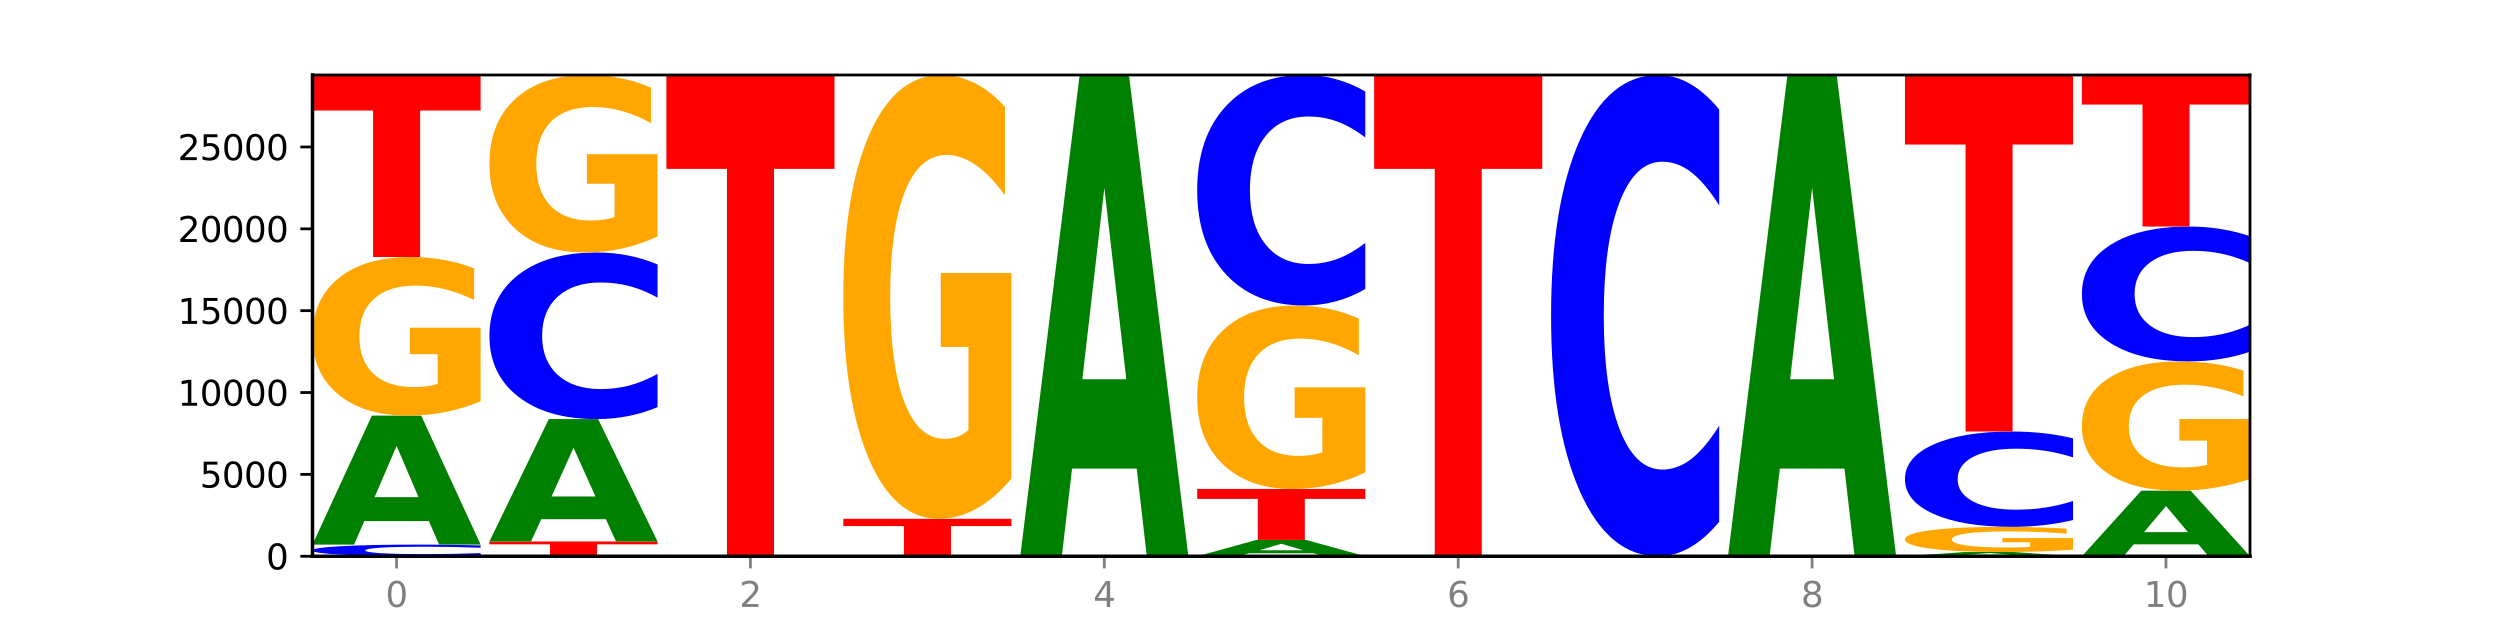 <?xml version="1.0" encoding="utf-8" standalone="no"?>
<!DOCTYPE svg PUBLIC "-//W3C//DTD SVG 1.1//EN"
  "http://www.w3.org/Graphics/SVG/1.1/DTD/svg11.dtd">
<svg xmlns:xlink="http://www.w3.org/1999/xlink" width="720pt" height="180pt" viewBox="0 0 720 180" xmlns="http://www.w3.org/2000/svg" version="1.1">
 <defs>
  <style type="text/css">*{stroke-linejoin: round; stroke-linecap: butt}</style>
 </defs>
 <g id="figure_1">
  <g id="patch_1">
   <path d="M 0 180 
L 720 180 
L 720 0 
L 0 0 
z
" style="fill: #ffffff"/>
  </g>
  <g id="axes_1">
   <g id="patch_2">
    <path d="M 90 160.2 
L 648 160.2 
L 648 21.6 
L 90 21.6 
z
" style="fill: #ffffff"/>
   </g>
   <g id="line2d_1">
    <path d="M 90 160.2 
L 648 160.2 
" clip-path="url(#p6fe96fc8c7)" style="fill: none; stroke: #000000; stroke-width: 0.5; stroke-linecap: square"/>
   </g>
   <g id="patch_3">
    <path d="M 138.411 159.959 
Q 134.361 160.079 129.983 160.139 
Q 125.604 160.2 120.835 160.2 
Q 106.613 160.2 98.306 159.748 
Q 90 159.296 90 158.523 
Q 90 157.747 98.306 157.295 
Q 106.613 156.843 120.835 156.843 
Q 125.604 156.843 129.983 156.904 
Q 134.361 156.964 138.411 157.084 
L 138.411 157.753 
Q 134.325 157.595 130.361 157.521 
Q 126.397 157.448 122.018 157.448 
Q 114.163 157.448 109.662 157.734 
Q 105.173 158.02 105.173 158.523 
Q 105.173 159.023 109.662 159.31 
Q 114.163 159.595 122.018 159.595 
Q 126.397 159.595 130.361 159.522 
Q 134.325 159.448 138.411 159.289 
L 138.411 159.959 
z
" clip-path="url(#p6fe96fc8c7)" style="fill: #0000ff"/>
   </g>
   <g id="patch_4">
    <path d="M 123.534 150.076 
L 104.916 150.076 
L 101.977 156.843 
L 90 156.843 
L 107.104 119.694 
L 121.307 119.694 
L 138.411 156.843 
L 126.444 156.843 
L 123.534 150.076 
z
M 107.886 143.181 
L 120.535 143.181 
L 114.22 128.404 
L 107.886 143.181 
z
" clip-path="url(#p6fe96fc8c7)" style="fill: #008000"/>
   </g>
   <g id="patch_5">
    <path d="M 138.411 115.562 
Q 133.529 117.628 128.277 118.666 
Q 123.026 119.694 117.428 119.694 
Q 104.777 119.694 97.389 113.543 
Q 90 107.392 90 96.874 
Q 90 86.233 97.519 80.129 
Q 105.048 74.025 118.144 74.025 
Q 123.189 74.025 127.811 74.855 
Q 132.444 75.676 136.545 77.299 
L 136.545 86.402 
Q 132.313 84.317 128.126 83.289 
Q 123.938 82.252 119.728 82.252 
Q 111.938 82.252 107.717 86.044 
Q 103.497 89.827 103.497 96.874 
Q 103.497 103.855 107.566 107.666 
Q 111.634 111.468 119.12 111.468 
Q 121.16 111.468 122.907 111.251 
Q 124.654 111.024 126.042 110.553 
L 126.042 102.006 
L 118.068 102.006 
L 118.068 94.393 
L 138.411 94.393 
L 138.411 115.562 
z
" clip-path="url(#p6fe96fc8c7)" style="fill: #ffa600"/>
   </g>
   <g id="patch_6">
    <path d="M 90 21.6 
L 138.411 21.6 
L 138.411 31.824 
L 120.994 31.824 
L 120.994 74.025 
L 107.45 74.025 
L 107.45 31.824 
L 90 31.824 
L 90 21.6 
z
" clip-path="url(#p6fe96fc8c7)" style="fill: #ff0000"/>
   </g>
   <g id="patch_7">
    <path d="M 140.959 155.942 
L 189.37 155.942 
L 189.37 156.773 
L 171.953 156.773 
L 171.953 160.2 
L 158.409 160.2 
L 158.409 156.773 
L 140.959 156.773 
L 140.959 155.942 
z
" clip-path="url(#p6fe96fc8c7)" style="fill: #ff0000"/>
   </g>
   <g id="patch_8">
    <path d="M 174.493 149.522 
L 155.875 149.522 
L 152.935 155.942 
L 140.959 155.942 
L 158.063 120.698 
L 172.266 120.698 
L 189.37 155.942 
L 177.403 155.942 
L 174.493 149.522 
z
M 158.845 142.981 
L 171.494 142.981 
L 165.179 128.962 
L 158.845 142.981 
z
" clip-path="url(#p6fe96fc8c7)" style="fill: #008000"/>
   </g>
   <g id="patch_9">
    <path d="M 189.37 117.259 
Q 185.32 118.964 180.942 119.826 
Q 176.563 120.698 171.794 120.698 
Q 157.572 120.698 149.265 114.236 
Q 140.959 107.773 140.959 96.721 
Q 140.959 85.63 149.265 79.177 
Q 157.572 72.715 171.794 72.715 
Q 176.563 72.715 180.942 73.587 
Q 185.32 74.449 189.37 76.154 
L 189.37 85.719 
Q 185.284 83.459 181.32 82.408 
Q 177.356 81.358 172.977 81.358 
Q 165.122 81.358 160.621 85.451 
Q 156.132 89.535 156.132 96.721 
Q 156.132 103.878 160.621 107.971 
Q 165.122 112.055 172.977 112.055 
Q 177.356 112.055 181.32 111.004 
Q 185.284 109.944 189.37 107.684 
L 189.37 117.259 
z
" clip-path="url(#p6fe96fc8c7)" style="fill: #0000ff"/>
   </g>
   <g id="patch_10">
    <path d="M 189.37 68.09 
Q 184.488 70.402 179.236 71.564 
Q 173.985 72.715 168.387 72.715 
Q 155.736 72.715 148.347 65.83 
Q 140.959 58.946 140.959 47.173 
Q 140.959 35.263 148.478 28.431 
Q 156.007 21.6 169.103 21.6 
Q 174.148 21.6 178.77 22.529 
Q 183.403 23.448 187.504 25.264 
L 187.504 35.453 
Q 183.272 33.12 179.084 31.969 
Q 174.896 30.807 170.687 30.807 
Q 162.897 30.807 158.676 35.052 
Q 154.456 39.286 154.456 47.173 
Q 154.456 54.987 158.524 59.252 
Q 162.593 63.507 170.079 63.507 
Q 172.119 63.507 173.866 63.265 
Q 175.613 63.011 177.001 62.483 
L 177.001 52.917 
L 169.027 52.917 
L 169.027 44.396 
L 189.37 44.396 
L 189.37 68.09 
z
" clip-path="url(#p6fe96fc8c7)" style="fill: #ffa600"/>
   </g>
   <g id="patch_11">
    <path d="M 191.918 21.6 
L 240.329 21.6 
L 240.329 48.631 
L 222.912 48.631 
L 222.912 160.2 
L 209.368 160.2 
L 209.368 48.631 
L 191.918 48.631 
L 191.918 21.6 
z
" clip-path="url(#p6fe96fc8c7)" style="fill: #ff0000"/>
   </g>
   <g id="patch_12">
    <path d="M 242.877 149.412 
L 291.288 149.412 
L 291.288 151.516 
L 273.871 151.516 
L 273.871 160.2 
L 260.327 160.2 
L 260.327 151.516 
L 242.877 151.516 
L 242.877 149.412 
z
" clip-path="url(#p6fe96fc8c7)" style="fill: #ff0000"/>
   </g>
   <g id="patch_13">
    <path d="M 291.288 137.848 
Q 286.405 143.63 281.154 146.534 
Q 275.903 149.412 270.305 149.412 
Q 257.654 149.412 250.265 132.198 
Q 242.877 114.984 242.877 85.546 
Q 242.877 55.764 250.395 38.682 
Q 257.925 21.6 271.021 21.6 
Q 276.066 21.6 280.688 23.923 
Q 285.32 26.22 289.422 30.762 
L 289.422 56.239 
Q 285.19 50.405 281.002 47.527 
Q 276.814 44.623 272.605 44.623 
Q 264.815 44.623 260.594 55.236 
Q 256.374 65.823 256.374 85.546 
Q 256.374 105.083 260.442 115.75 
Q 264.511 126.39 271.997 126.39 
Q 274.037 126.39 275.784 125.782 
Q 277.53 125.149 278.919 123.829 
L 278.919 99.908 
L 270.945 99.908 
L 270.945 78.602 
L 291.288 78.602 
L 291.288 137.848 
z
" clip-path="url(#p6fe96fc8c7)" style="fill: #ffa600"/>
   </g>
   <g id="patch_14">
    <path d="M 327.37 134.951 
L 308.752 134.951 
L 305.812 160.2 
L 293.836 160.2 
L 310.939 21.6 
L 325.143 21.6 
L 342.247 160.2 
L 330.28 160.2 
L 327.37 134.951 
z
M 311.721 109.228 
L 324.371 109.228 
L 318.056 54.096 
L 311.721 109.228 
z
" clip-path="url(#p6fe96fc8c7)" style="fill: #008000"/>
   </g>
   <g id="patch_15">
    <path d="M 378.329 159.343 
L 359.711 159.343 
L 356.771 160.2 
L 344.795 160.2 
L 361.898 155.495 
L 376.102 155.495 
L 393.205 160.2 
L 381.239 160.2 
L 378.329 159.343 
z
M 362.68 158.469 
L 375.33 158.469 
L 369.015 156.598 
L 362.68 158.469 
z
" clip-path="url(#p6fe96fc8c7)" style="fill: #008000"/>
   </g>
   <g id="patch_16">
    <path d="M 344.795 140.817 
L 393.205 140.817 
L 393.205 143.679 
L 375.789 143.679 
L 375.789 155.495 
L 362.245 155.495 
L 362.245 143.679 
L 344.795 143.679 
L 344.795 140.817 
z
" clip-path="url(#p6fe96fc8c7)" style="fill: #ff0000"/>
   </g>
   <g id="patch_17">
    <path d="M 393.205 136.037 
Q 388.323 138.427 383.072 139.627 
Q 377.821 140.817 372.222 140.817 
Q 359.572 140.817 352.183 133.701 
Q 344.795 126.585 344.795 114.416 
Q 344.795 102.104 352.313 95.043 
Q 359.843 87.981 372.938 87.981 
Q 377.983 87.981 382.605 88.942 
Q 387.238 89.891 391.339 91.769 
L 391.339 102.301 
Q 387.108 99.889 382.92 98.699 
Q 378.732 97.499 374.522 97.499 
Q 366.732 97.499 362.512 101.886 
Q 358.291 106.263 358.291 114.416 
Q 358.291 122.492 362.36 126.901 
Q 366.429 131.3 373.915 131.3 
Q 375.955 131.3 377.701 131.049 
Q 379.448 130.787 380.837 130.241 
L 380.837 120.353 
L 372.862 120.353 
L 372.862 111.545 
L 393.205 111.545 
L 393.205 136.037 
z
" clip-path="url(#p6fe96fc8c7)" style="fill: #ffa600"/>
   </g>
   <g id="patch_18">
    <path d="M 393.205 83.223 
Q 389.156 85.582 384.777 86.775 
Q 380.398 87.981 375.629 87.981 
Q 361.407 87.981 353.101 79.041 
Q 344.795 70.101 344.795 54.811 
Q 344.795 39.467 353.101 30.54 
Q 361.407 21.6 375.629 21.6 
Q 380.398 21.6 384.777 22.807 
Q 389.156 24 393.205 26.358 
L 393.205 39.591 
Q 389.119 36.464 385.155 35.011 
Q 381.191 33.557 376.812 33.557 
Q 368.957 33.557 364.457 39.22 
Q 359.968 44.87 359.968 54.811 
Q 359.968 64.712 364.457 70.375 
Q 368.957 76.024 376.812 76.024 
Q 381.191 76.024 385.155 74.571 
Q 389.119 73.104 393.205 69.977 
L 393.205 83.223 
z
" clip-path="url(#p6fe96fc8c7)" style="fill: #0000ff"/>
   </g>
   <g id="patch_19">
    <path d="M 395.753 21.6 
L 444.164 21.6 
L 444.164 48.631 
L 426.748 48.631 
L 426.748 160.2 
L 413.204 160.2 
L 413.204 48.631 
L 395.753 48.631 
L 395.753 21.6 
z
" clip-path="url(#p6fe96fc8c7)" style="fill: #ff0000"/>
   </g>
   <g id="patch_20">
    <path d="M 495.123 150.265 
Q 491.074 155.19 486.695 157.681 
Q 482.316 160.2 477.547 160.2 
Q 463.325 160.2 455.019 141.533 
Q 446.712 122.866 446.712 90.943 
Q 446.712 58.905 455.019 40.267 
Q 463.325 21.6 477.547 21.6 
Q 482.316 21.6 486.695 24.119 
Q 491.074 26.61 495.123 31.535 
L 495.123 59.163 
Q 491.037 52.635 487.073 49.601 
Q 483.109 46.566 478.73 46.566 
Q 470.875 46.566 466.374 58.39 
Q 461.886 70.186 461.886 90.943 
Q 461.886 111.614 466.374 123.439 
Q 470.875 135.234 478.73 135.234 
Q 483.109 135.234 487.073 132.199 
Q 491.037 129.136 495.123 122.608 
L 495.123 150.265 
z
" clip-path="url(#p6fe96fc8c7)" style="fill: #0000ff"/>
   </g>
   <g id="patch_21">
    <path d="M 531.206 134.951 
L 512.587 134.951 
L 509.648 160.2 
L 497.671 160.2 
L 514.775 21.6 
L 528.979 21.6 
L 546.082 160.2 
L 534.116 160.2 
L 531.206 134.951 
z
M 515.557 109.228 
L 528.206 109.228 
L 521.892 54.096 
L 515.557 109.228 
z
" clip-path="url(#p6fe96fc8c7)" style="fill: #008000"/>
   </g>
   <g id="patch_22">
    <path d="M 582.164 159.978 
L 563.546 159.978 
L 560.607 160.2 
L 548.63 160.2 
L 565.734 158.984 
L 579.937 158.984 
L 597.041 160.2 
L 585.074 160.2 
L 582.164 159.978 
z
M 566.516 159.753 
L 579.165 159.753 
L 572.85 159.269 
L 566.516 159.753 
z
" clip-path="url(#p6fe96fc8c7)" style="fill: #008000"/>
   </g>
   <g id="patch_23">
    <path d="M 597.041 158.327 
Q 592.159 158.655 586.908 158.82 
Q 581.656 158.984 576.058 158.984 
Q 563.407 158.984 556.019 158.007 
Q 548.63 157.03 548.63 155.36 
Q 548.63 153.67 556.149 152.701 
Q 563.679 151.732 576.774 151.732 
Q 581.819 151.732 586.441 151.864 
Q 591.074 151.994 595.175 152.252 
L 595.175 153.697 
Q 590.944 153.366 586.756 153.203 
Q 582.568 153.038 578.358 153.038 
Q 570.568 153.038 566.348 153.64 
Q 562.127 154.241 562.127 155.36 
Q 562.127 156.468 566.196 157.074 
Q 570.264 157.677 577.75 157.677 
Q 579.79 157.677 581.537 157.643 
Q 583.284 157.607 584.673 157.532 
L 584.673 156.175 
L 576.698 156.175 
L 576.698 154.966 
L 597.041 154.966 
L 597.041 158.327 
z
" clip-path="url(#p6fe96fc8c7)" style="fill: #ffa600"/>
   </g>
   <g id="patch_24">
    <path d="M 597.041 149.764 
Q 592.992 150.74 588.613 151.233 
Q 584.234 151.732 579.465 151.732 
Q 565.243 151.732 556.936 148.034 
Q 548.63 144.337 548.63 138.013 
Q 548.63 131.667 556.936 127.975 
Q 565.243 124.277 579.465 124.277 
Q 584.234 124.277 588.613 124.776 
Q 592.992 125.269 597.041 126.245 
L 597.041 131.718 
Q 592.955 130.425 588.991 129.824 
Q 585.027 129.222 580.648 129.222 
Q 572.793 129.222 568.292 131.565 
Q 563.804 133.901 563.804 138.013 
Q 563.804 142.108 568.292 144.45 
Q 572.793 146.787 580.648 146.787 
Q 585.027 146.787 588.991 146.185 
Q 592.955 145.579 597.041 144.286 
L 597.041 149.764 
z
" clip-path="url(#p6fe96fc8c7)" style="fill: #0000ff"/>
   </g>
   <g id="patch_25">
    <path d="M 548.63 21.6 
L 597.041 21.6 
L 597.041 41.625 
L 579.624 41.625 
L 579.624 124.277 
L 566.081 124.277 
L 566.081 41.625 
L 548.63 41.625 
L 548.63 21.6 
z
" clip-path="url(#p6fe96fc8c7)" style="fill: #ff0000"/>
   </g>
   <g id="patch_26">
    <path d="M 633.123 156.759 
L 614.505 156.759 
L 611.566 160.2 
L 599.589 160.2 
L 616.693 141.312 
L 630.896 141.312 
L 648 160.2 
L 636.033 160.2 
L 633.123 156.759 
z
M 617.475 153.254 
L 630.124 153.254 
L 623.809 145.741 
L 617.475 153.254 
z
" clip-path="url(#p6fe96fc8c7)" style="fill: #008000"/>
   </g>
   <g id="patch_27">
    <path d="M 648 137.943 
Q 643.118 139.628 637.866 140.474 
Q 632.615 141.312 627.017 141.312 
Q 614.366 141.312 606.978 136.297 
Q 599.589 131.282 599.589 122.707 
Q 599.589 114.031 607.108 109.055 
Q 614.637 104.078 627.733 104.078 
Q 632.778 104.078 637.4 104.755 
Q 642.033 105.424 646.134 106.747 
L 646.134 114.169 
Q 641.903 112.469 637.715 111.631 
Q 633.527 110.785 629.317 110.785 
Q 621.527 110.785 617.306 113.877 
Q 613.086 116.961 613.086 122.707 
Q 613.086 128.398 617.155 131.506 
Q 621.223 134.605 628.709 134.605 
Q 630.749 134.605 632.496 134.428 
Q 634.243 134.244 635.631 133.859 
L 635.631 126.891 
L 627.657 126.891 
L 627.657 120.684 
L 648 120.684 
L 648 137.943 
z
" clip-path="url(#p6fe96fc8c7)" style="fill: #ffa600"/>
   </g>
   <g id="patch_28">
    <path d="M 648 101.295 
Q 643.951 102.674 639.572 103.372 
Q 635.193 104.078 630.424 104.078 
Q 616.202 104.078 607.895 98.848 
Q 599.589 93.618 599.589 84.674 
Q 599.589 75.698 607.895 70.476 
Q 616.202 65.246 630.424 65.246 
Q 635.193 65.246 639.572 65.952 
Q 643.951 66.65 648 68.03 
L 648 75.77 
Q 643.914 73.941 639.95 73.091 
Q 635.986 72.241 631.607 72.241 
Q 623.752 72.241 619.251 75.554 
Q 614.762 78.859 614.762 84.674 
Q 614.762 90.466 619.251 93.779 
Q 623.752 97.083 631.607 97.083 
Q 635.986 97.083 639.95 96.233 
Q 643.914 95.375 648 93.546 
L 648 101.295 
z
" clip-path="url(#p6fe96fc8c7)" style="fill: #0000ff"/>
   </g>
   <g id="patch_29">
    <path d="M 599.589 21.6 
L 648 21.6 
L 648 30.112 
L 630.583 30.112 
L 630.583 65.246 
L 617.04 65.246 
L 617.04 30.112 
L 599.589 30.112 
L 599.589 21.6 
z
" clip-path="url(#p6fe96fc8c7)" style="fill: #ff0000"/>
   </g>
   <g id="matplotlib.axis_1">
    <g id="xtick_1">
     <g id="line2d_2">
      <defs>
       <path id="mbc2189f717" d="M 0 0 
L 0 3.5 
" style="stroke: #808080; stroke-width: 0.8"/>
      </defs>
      <g>
       <use xlink:href="#mbc2189f717" x="114.205" y="160.2" style="fill: #808080; stroke: #808080; stroke-width: 0.8"/>
      </g>
     </g>
     <g id="text_1">
      <!-- 0 -->
      <g style="fill: #808080" transform="translate(111.024 174.798) scale(0.1 -0.1)">
       <defs>
        <path id="DejaVuSans-30" d="M 2034 4250 
Q 1547 4250 1301 3770 
Q 1056 3291 1056 2328 
Q 1056 1369 1301 889 
Q 1547 409 2034 409 
Q 2525 409 2770 889 
Q 3016 1369 3016 2328 
Q 3016 3291 2770 3770 
Q 2525 4250 2034 4250 
z
M 2034 4750 
Q 2819 4750 3233 4129 
Q 3647 3509 3647 2328 
Q 3647 1150 3233 529 
Q 2819 -91 2034 -91 
Q 1250 -91 836 529 
Q 422 1150 422 2328 
Q 422 3509 836 4129 
Q 1250 4750 2034 4750 
z
" transform="scale(0.016)"/>
       </defs>
       <use xlink:href="#DejaVuSans-30"/>
      </g>
     </g>
    </g>
    <g id="xtick_2">
     <g id="line2d_3">
      <g>
       <use xlink:href="#mbc2189f717" x="216.123" y="160.2" style="fill: #808080; stroke: #808080; stroke-width: 0.8"/>
      </g>
     </g>
     <g id="text_2">
      <!-- 2 -->
      <g style="fill: #808080" transform="translate(212.942 174.798) scale(0.1 -0.1)">
       <defs>
        <path id="DejaVuSans-32" d="M 1228 531 
L 3431 531 
L 3431 0 
L 469 0 
L 469 531 
Q 828 903 1448 1529 
Q 2069 2156 2228 2338 
Q 2531 2678 2651 2914 
Q 2772 3150 2772 3378 
Q 2772 3750 2511 3984 
Q 2250 4219 1831 4219 
Q 1534 4219 1204 4116 
Q 875 4013 500 3803 
L 500 4441 
Q 881 4594 1212 4672 
Q 1544 4750 1819 4750 
Q 2544 4750 2975 4387 
Q 3406 4025 3406 3419 
Q 3406 3131 3298 2873 
Q 3191 2616 2906 2266 
Q 2828 2175 2409 1742 
Q 1991 1309 1228 531 
z
" transform="scale(0.016)"/>
       </defs>
       <use xlink:href="#DejaVuSans-32"/>
      </g>
     </g>
    </g>
    <g id="xtick_3">
     <g id="line2d_4">
      <g>
       <use xlink:href="#mbc2189f717" x="318.041" y="160.2" style="fill: #808080; stroke: #808080; stroke-width: 0.8"/>
      </g>
     </g>
     <g id="text_3">
      <!-- 4 -->
      <g style="fill: #808080" transform="translate(314.86 174.798) scale(0.1 -0.1)">
       <defs>
        <path id="DejaVuSans-34" d="M 2419 4116 
L 825 1625 
L 2419 1625 
L 2419 4116 
z
M 2253 4666 
L 3047 4666 
L 3047 1625 
L 3713 1625 
L 3713 1100 
L 3047 1100 
L 3047 0 
L 2419 0 
L 2419 1100 
L 313 1100 
L 313 1709 
L 2253 4666 
z
" transform="scale(0.016)"/>
       </defs>
       <use xlink:href="#DejaVuSans-34"/>
      </g>
     </g>
    </g>
    <g id="xtick_4">
     <g id="line2d_5">
      <g>
       <use xlink:href="#mbc2189f717" x="419.959" y="160.2" style="fill: #808080; stroke: #808080; stroke-width: 0.8"/>
      </g>
     </g>
     <g id="text_4">
      <!-- 6 -->
      <g style="fill: #808080" transform="translate(416.778 174.798) scale(0.1 -0.1)">
       <defs>
        <path id="DejaVuSans-36" d="M 2113 2584 
Q 1688 2584 1439 2293 
Q 1191 2003 1191 1497 
Q 1191 994 1439 701 
Q 1688 409 2113 409 
Q 2538 409 2786 701 
Q 3034 994 3034 1497 
Q 3034 2003 2786 2293 
Q 2538 2584 2113 2584 
z
M 3366 4563 
L 3366 3988 
Q 3128 4100 2886 4159 
Q 2644 4219 2406 4219 
Q 1781 4219 1451 3797 
Q 1122 3375 1075 2522 
Q 1259 2794 1537 2939 
Q 1816 3084 2150 3084 
Q 2853 3084 3261 2657 
Q 3669 2231 3669 1497 
Q 3669 778 3244 343 
Q 2819 -91 2113 -91 
Q 1303 -91 875 529 
Q 447 1150 447 2328 
Q 447 3434 972 4092 
Q 1497 4750 2381 4750 
Q 2619 4750 2861 4703 
Q 3103 4656 3366 4563 
z
" transform="scale(0.016)"/>
       </defs>
       <use xlink:href="#DejaVuSans-36"/>
      </g>
     </g>
    </g>
    <g id="xtick_5">
     <g id="line2d_6">
      <g>
       <use xlink:href="#mbc2189f717" x="521.877" y="160.2" style="fill: #808080; stroke: #808080; stroke-width: 0.8"/>
      </g>
     </g>
     <g id="text_5">
      <!-- 8 -->
      <g style="fill: #808080" transform="translate(518.695 174.798) scale(0.1 -0.1)">
       <defs>
        <path id="DejaVuSans-38" d="M 2034 2216 
Q 1584 2216 1326 1975 
Q 1069 1734 1069 1313 
Q 1069 891 1326 650 
Q 1584 409 2034 409 
Q 2484 409 2743 651 
Q 3003 894 3003 1313 
Q 3003 1734 2745 1975 
Q 2488 2216 2034 2216 
z
M 1403 2484 
Q 997 2584 770 2862 
Q 544 3141 544 3541 
Q 544 4100 942 4425 
Q 1341 4750 2034 4750 
Q 2731 4750 3128 4425 
Q 3525 4100 3525 3541 
Q 3525 3141 3298 2862 
Q 3072 2584 2669 2484 
Q 3125 2378 3379 2068 
Q 3634 1759 3634 1313 
Q 3634 634 3220 271 
Q 2806 -91 2034 -91 
Q 1263 -91 848 271 
Q 434 634 434 1313 
Q 434 1759 690 2068 
Q 947 2378 1403 2484 
z
M 1172 3481 
Q 1172 3119 1398 2916 
Q 1625 2713 2034 2713 
Q 2441 2713 2670 2916 
Q 2900 3119 2900 3481 
Q 2900 3844 2670 4047 
Q 2441 4250 2034 4250 
Q 1625 4250 1398 4047 
Q 1172 3844 1172 3481 
z
" transform="scale(0.016)"/>
       </defs>
       <use xlink:href="#DejaVuSans-38"/>
      </g>
     </g>
    </g>
    <g id="xtick_6">
     <g id="line2d_7">
      <g>
       <use xlink:href="#mbc2189f717" x="623.795" y="160.2" style="fill: #808080; stroke: #808080; stroke-width: 0.8"/>
      </g>
     </g>
     <g id="text_6">
      <!-- 10 -->
      <g style="fill: #808080" transform="translate(617.432 174.798) scale(0.1 -0.1)">
       <defs>
        <path id="DejaVuSans-31" d="M 794 531 
L 1825 531 
L 1825 4091 
L 703 3866 
L 703 4441 
L 1819 4666 
L 2450 4666 
L 2450 531 
L 3481 531 
L 3481 0 
L 794 0 
L 794 531 
z
" transform="scale(0.016)"/>
       </defs>
       <use xlink:href="#DejaVuSans-31"/>
       <use xlink:href="#DejaVuSans-30" x="63.623"/>
      </g>
     </g>
    </g>
   </g>
   <g id="matplotlib.axis_2">
    <g id="ytick_1">
     <g id="line2d_8">
      <defs>
       <path id="mad4215b9a2" d="M 0 0 
L -3.5 0 
" style="stroke: #000000; stroke-width: 0.8"/>
      </defs>
      <g>
       <use xlink:href="#mad4215b9a2" x="90" y="160.2" style="stroke: #000000; stroke-width: 0.8"/>
      </g>
     </g>
     <g id="text_7">
      <!-- 0 -->
      <g transform="translate(76.638 163.999) scale(0.1 -0.1)">
       <use xlink:href="#DejaVuSans-30"/>
      </g>
     </g>
    </g>
    <g id="ytick_2">
     <g id="line2d_9">
      <g>
       <use xlink:href="#mad4215b9a2" x="90" y="136.625" style="stroke: #000000; stroke-width: 0.8"/>
      </g>
     </g>
     <g id="text_8">
      <!-- 5000 -->
      <g transform="translate(57.55 140.425) scale(0.1 -0.1)">
       <defs>
        <path id="DejaVuSans-35" d="M 691 4666 
L 3169 4666 
L 3169 4134 
L 1269 4134 
L 1269 2991 
Q 1406 3038 1543 3061 
Q 1681 3084 1819 3084 
Q 2600 3084 3056 2656 
Q 3513 2228 3513 1497 
Q 3513 744 3044 326 
Q 2575 -91 1722 -91 
Q 1428 -91 1123 -41 
Q 819 9 494 109 
L 494 744 
Q 775 591 1075 516 
Q 1375 441 1709 441 
Q 2250 441 2565 725 
Q 2881 1009 2881 1497 
Q 2881 1984 2565 2268 
Q 2250 2553 1709 2553 
Q 1456 2553 1204 2497 
Q 953 2441 691 2322 
L 691 4666 
z
" transform="scale(0.016)"/>
       </defs>
       <use xlink:href="#DejaVuSans-35"/>
       <use xlink:href="#DejaVuSans-30" x="63.623"/>
       <use xlink:href="#DejaVuSans-30" x="127.246"/>
       <use xlink:href="#DejaVuSans-30" x="190.869"/>
      </g>
     </g>
    </g>
    <g id="ytick_3">
     <g id="line2d_10">
      <g>
       <use xlink:href="#mad4215b9a2" x="90" y="113.051" style="stroke: #000000; stroke-width: 0.8"/>
      </g>
     </g>
     <g id="text_9">
      <!-- 10000 -->
      <g transform="translate(51.188 116.85) scale(0.1 -0.1)">
       <use xlink:href="#DejaVuSans-31"/>
       <use xlink:href="#DejaVuSans-30" x="63.623"/>
       <use xlink:href="#DejaVuSans-30" x="127.246"/>
       <use xlink:href="#DejaVuSans-30" x="190.869"/>
       <use xlink:href="#DejaVuSans-30" x="254.492"/>
      </g>
     </g>
    </g>
    <g id="ytick_4">
     <g id="line2d_11">
      <g>
       <use xlink:href="#mad4215b9a2" x="90" y="89.476" style="stroke: #000000; stroke-width: 0.8"/>
      </g>
     </g>
     <g id="text_10">
      <!-- 15000 -->
      <g transform="translate(51.188 93.275) scale(0.1 -0.1)">
       <use xlink:href="#DejaVuSans-31"/>
       <use xlink:href="#DejaVuSans-35" x="63.623"/>
       <use xlink:href="#DejaVuSans-30" x="127.246"/>
       <use xlink:href="#DejaVuSans-30" x="190.869"/>
       <use xlink:href="#DejaVuSans-30" x="254.492"/>
      </g>
     </g>
    </g>
    <g id="ytick_5">
     <g id="line2d_12">
      <g>
       <use xlink:href="#mad4215b9a2" x="90" y="65.901" style="stroke: #000000; stroke-width: 0.8"/>
      </g>
     </g>
     <g id="text_11">
      <!-- 20000 -->
      <g transform="translate(51.188 69.701) scale(0.1 -0.1)">
       <use xlink:href="#DejaVuSans-32"/>
       <use xlink:href="#DejaVuSans-30" x="63.623"/>
       <use xlink:href="#DejaVuSans-30" x="127.246"/>
       <use xlink:href="#DejaVuSans-30" x="190.869"/>
       <use xlink:href="#DejaVuSans-30" x="254.492"/>
      </g>
     </g>
    </g>
    <g id="ytick_6">
     <g id="line2d_13">
      <g>
       <use xlink:href="#mad4215b9a2" x="90" y="42.327" style="stroke: #000000; stroke-width: 0.8"/>
      </g>
     </g>
     <g id="text_12">
      <!-- 25000 -->
      <g transform="translate(51.188 46.126) scale(0.1 -0.1)">
       <use xlink:href="#DejaVuSans-32"/>
       <use xlink:href="#DejaVuSans-35" x="63.623"/>
       <use xlink:href="#DejaVuSans-30" x="127.246"/>
       <use xlink:href="#DejaVuSans-30" x="190.869"/>
       <use xlink:href="#DejaVuSans-30" x="254.492"/>
      </g>
     </g>
    </g>
   </g>
   <g id="patch_30">
    <path d="M 90 160.2 
L 90 21.6 
" style="fill: none; stroke: #000000; stroke-linejoin: miter; stroke-linecap: square"/>
   </g>
   <g id="patch_31">
    <path d="M 648 160.2 
L 648 21.6 
" style="fill: none; stroke: #000000; stroke-width: 0.8; stroke-linejoin: miter; stroke-linecap: square"/>
   </g>
   <g id="patch_32">
    <path d="M 90 160.2 
L 648 160.2 
" style="fill: none; stroke: #000000; stroke-linejoin: miter; stroke-linecap: square"/>
   </g>
   <g id="patch_33">
    <path d="M 90 21.6 
L 648 21.6 
" style="fill: none; stroke: #000000; stroke-width: 0.8; stroke-linejoin: miter; stroke-linecap: square"/>
   </g>
  </g>
 </g>
 <defs>
  <clipPath id="p6fe96fc8c7">
   <rect x="90" y="21.6" width="558" height="138.6"/>
  </clipPath>
 </defs>
</svg>

